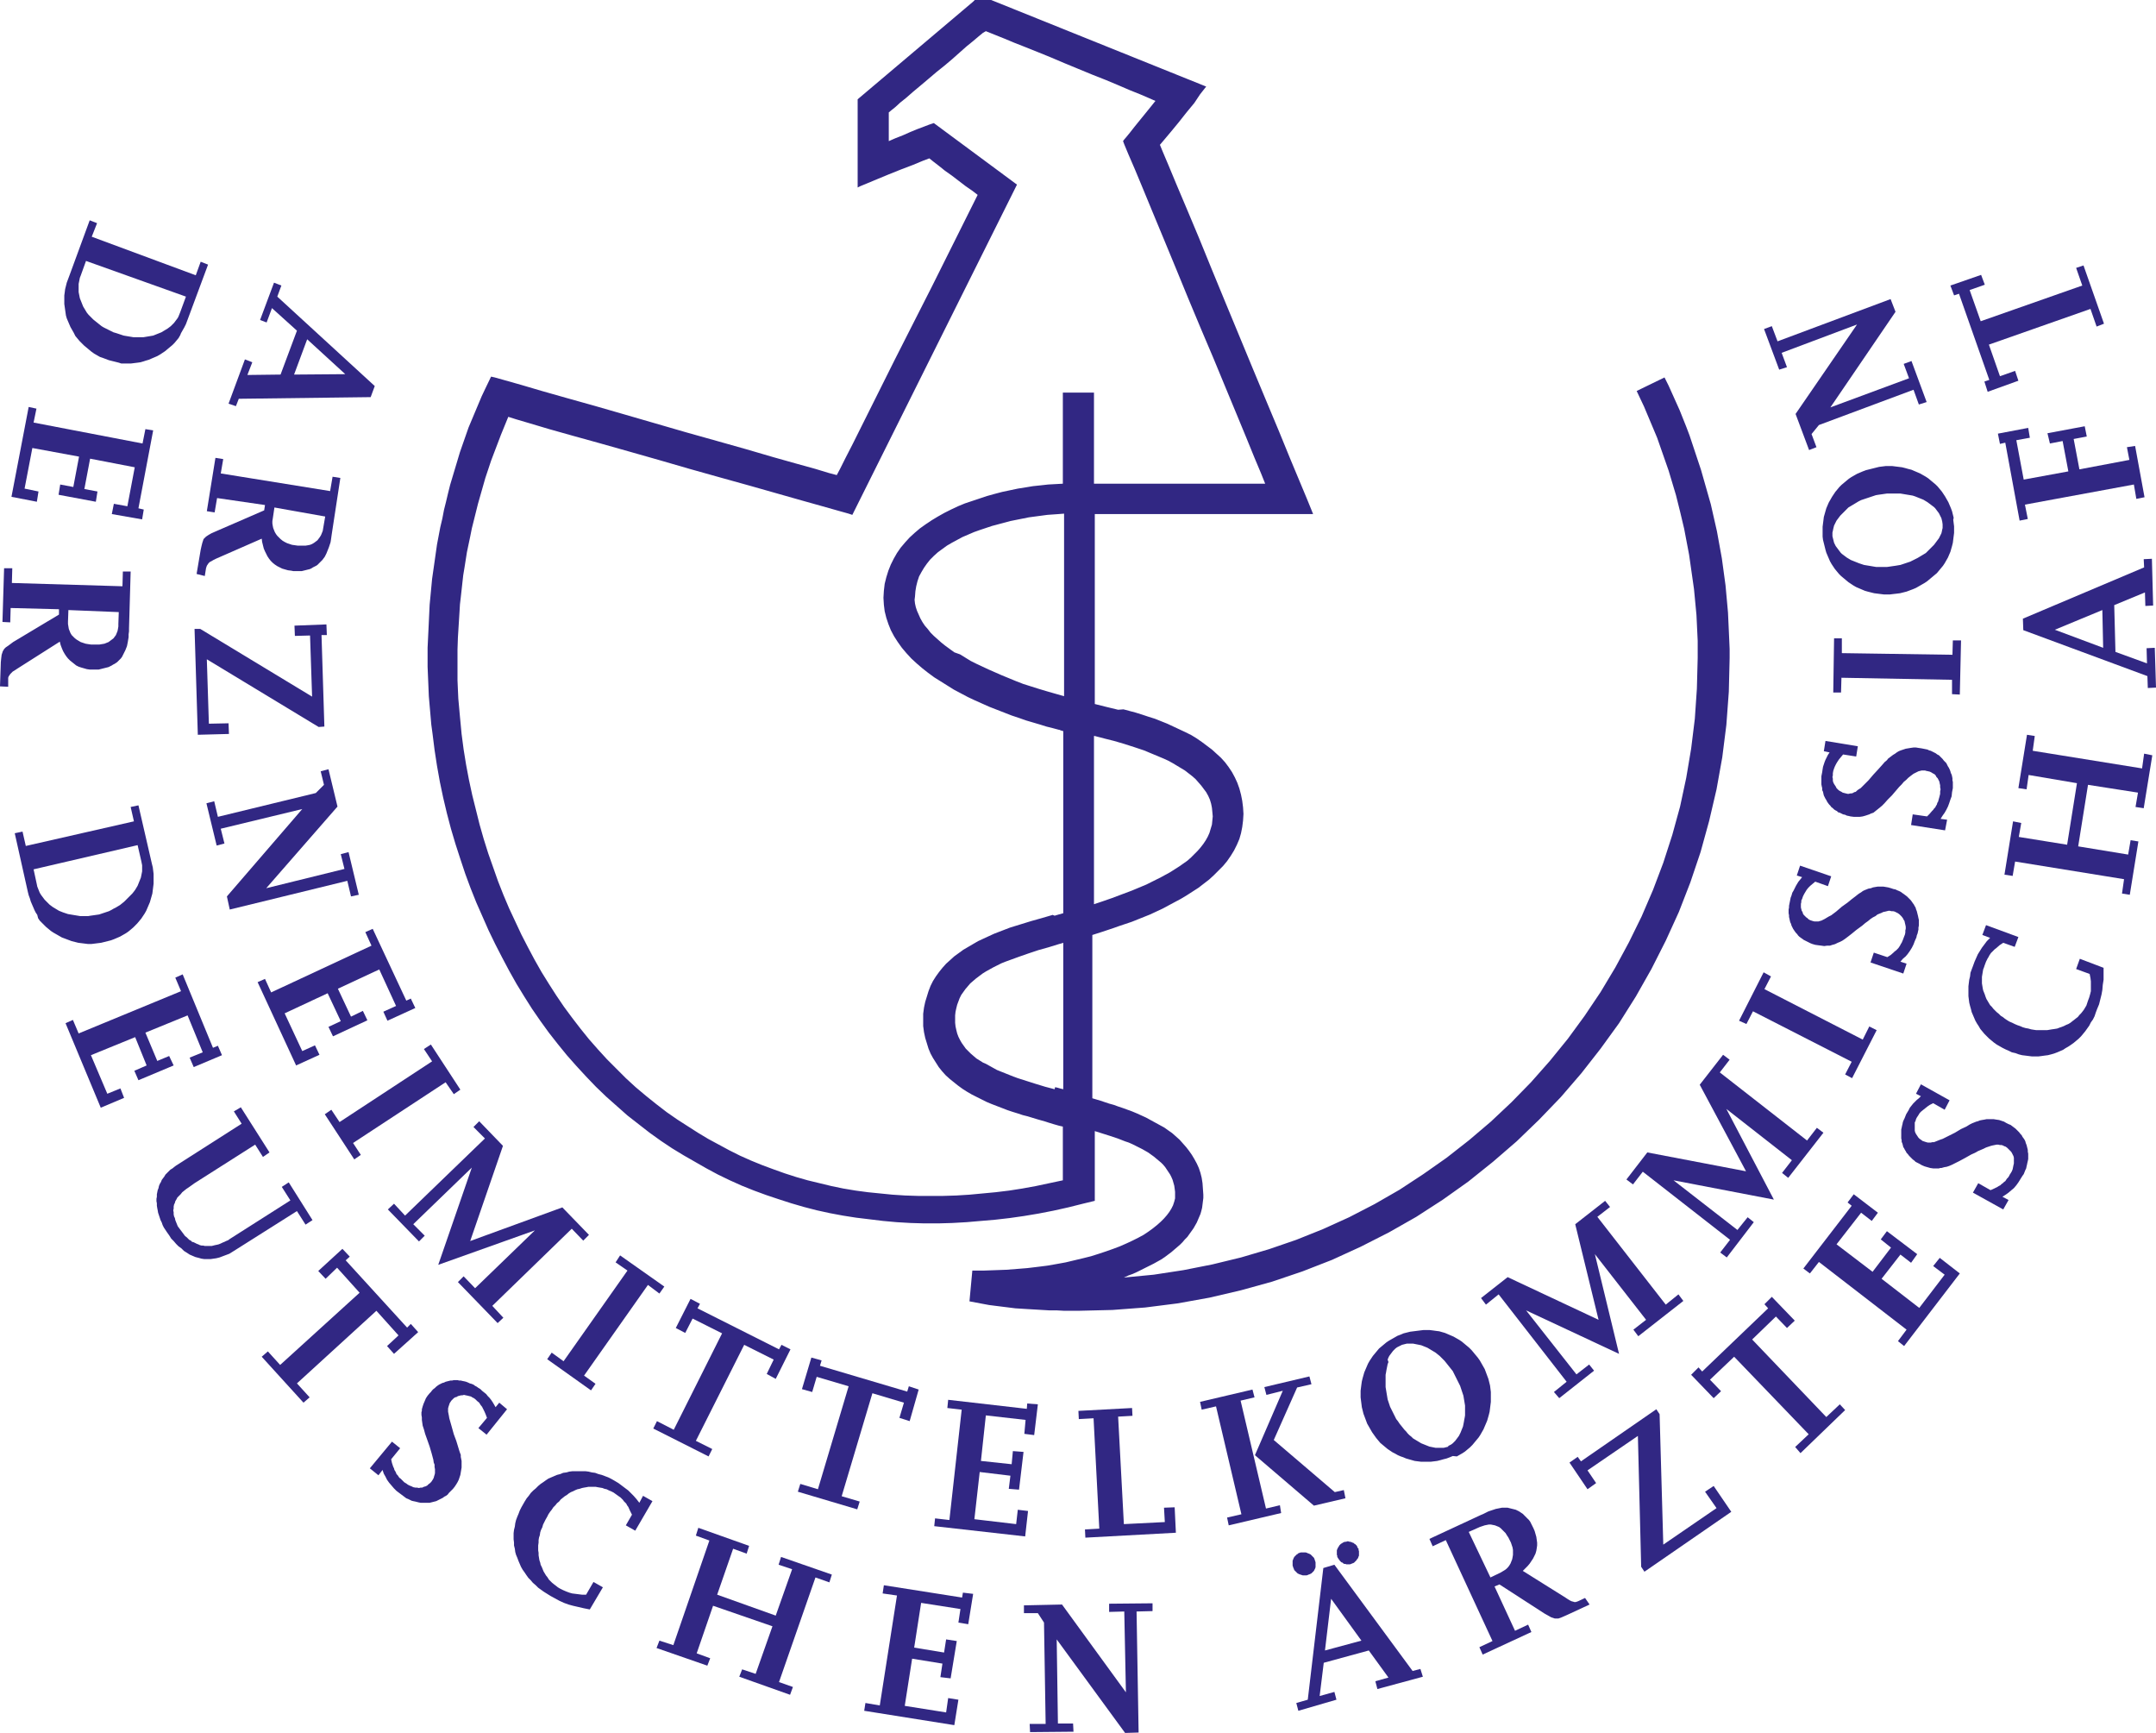 <svg xmlns="http://www.w3.org/2000/svg" width="280" height="225" viewBox="0 0 280 225" fill="none"><g clip-path="url(#clip0_809_1734)"><path fill-rule="evenodd" clip-rule="evenodd" d="M273.032 79.208L266.862 81.765L273.138 84.109L273.032 79.208ZM279.468 72.55L279.628 78.622L278.617 78.675L278.564 76.918L274.575 78.569L274.734 84.641L278.83 86.133L278.777 84.162L279.841 84.109L280 89.276L278.936 89.329L278.883 87.784L262.766 81.818L262.713 80.327L278.458 73.668L278.404 72.603L279.468 72.55Z" fill="#312783"></path><path fill-rule="evenodd" clip-rule="evenodd" d="M136.968 141.424L135.745 141.104L134.522 140.732L133.351 140.359L132.181 139.986L131.596 139.773L131.064 139.56L130.532 139.347L130 139.134L129.468 138.92L128.99 138.654L128.511 138.388L128.032 138.121L127.66 137.962L127.234 137.695L126.809 137.429L126.436 137.109L126.064 136.79L125.745 136.47L125.426 136.151L125.16 135.778L124.894 135.405L124.681 135.032L124.468 134.606L124.309 134.18L124.202 133.754L124.096 133.274L124.043 132.795V132.315V131.836L124.096 131.357L124.202 130.877L124.309 130.451L124.468 130.025L124.628 129.599L124.841 129.173L125.107 128.8L125.373 128.427L125.692 128.054L126.011 127.681L126.383 127.362L126.756 127.042L127.181 126.722L127.607 126.403L128.032 126.136L128.511 125.87L128.99 125.604L129.522 125.337L130.054 125.071L130.585 124.858L131.171 124.645L131.756 124.432L132.341 124.219L133.564 123.793L134.841 123.366L136.171 122.994L137.554 122.567L137.766 122.514L138.085 122.408V123.952V125.444V126.882V128.267V129.652V130.984V132.262V133.487V134.659V135.778V136.896V137.908V138.867V139.773V140.625V141.424L137.66 141.317L137.288 141.211L137.022 141.158L136.968 141.424ZM128.724 0H126.596L126.383 0.213L111.383 12.891V24.343L111.702 24.183L112.607 23.81L113.883 23.278L115.426 22.639L117.022 21.999L118.564 21.413L119.841 20.881L120.692 20.561L121.224 20.987L121.915 21.52L122.713 22.159L123.617 22.798L124.522 23.491L125.426 24.183L126.277 24.769L126.968 25.302L126.543 26.154L125.851 27.539L124.894 29.457L123.724 31.8L122.394 34.464L120.958 37.34L119.415 40.376L117.819 43.519L116.224 46.662L114.681 49.751L113.245 52.628L111.915 55.291L110.745 57.635L109.788 59.499L109.096 60.884L108.671 61.683L107.66 61.417L105.905 60.884L103.405 60.192L100.373 59.34L96.915 58.327L93.139 57.262L89.149 56.144L85.107 54.972L81.064 53.8L77.181 52.681L73.564 51.669L70.373 50.764L67.66 49.965L65.585 49.379L64.256 49.006L63.777 48.899L63.032 50.444L62.553 51.456L62.128 52.468L61.702 53.48L61.277 54.492L60.851 55.504L60.479 56.57L60.107 57.635L59.734 58.7L59.415 59.766L59.096 60.831L58.777 61.896L58.458 62.962L58.192 64.027L57.926 65.146L57.66 66.211L57.447 67.33L57.181 68.448L56.968 69.567L56.756 70.685L56.596 71.804L56.437 72.923L56.277 74.041L56.117 75.16L56.011 76.278L55.905 77.397L55.798 78.516L55.745 79.634L55.692 80.753L55.639 81.871L55.585 82.99L55.532 84.109V85.227V86.559L55.585 87.837L55.639 89.116L55.692 90.394L55.798 91.619L55.905 92.844L56.011 94.07L56.17 95.242L56.437 97.372L56.756 99.45L57.128 101.527L57.553 103.551L58.032 105.575L58.564 107.599L59.149 109.57L59.788 111.541L60.426 113.459L61.117 115.323L61.862 117.188L62.66 118.999L63.458 120.81L64.309 122.567L65.213 124.325L66.117 126.03L67.075 127.734L68.085 129.386L69.096 130.984L70.16 132.528L71.277 134.073L72.447 135.565L73.617 137.003L74.841 138.388L76.117 139.773L77.394 141.104L78.724 142.383L80.107 143.608L81.49 144.833L82.926 145.952L84.362 147.07L85.851 148.136L87.287 149.094L88.777 150L90.266 150.852L91.756 151.705L93.245 152.504L94.787 153.249L96.33 153.942L97.926 154.581L99.522 155.167L101.117 155.7L102.766 156.232L104.415 156.712L106.064 157.138L107.766 157.511L109.468 157.83L111.171 158.097L112.926 158.31L114.681 158.523L116.436 158.683L118.245 158.789L120.054 158.842H121.862L123.671 158.789L125.532 158.683L127.394 158.523L129.256 158.363L131.117 158.15L132.979 157.884L134.894 157.564L136.809 157.191L138.724 156.765L140.639 156.286L142.181 155.913V155.54V154.634V153.303V151.758V150.16V148.722V147.55V146.857L143.192 147.177L144.202 147.496L145.16 147.816L146.117 148.189L146.596 148.349L147.075 148.562L147.5 148.775L147.926 148.988L148.351 149.201L148.724 149.414L149.096 149.627L149.468 149.893L149.841 150.16L150.16 150.426L150.479 150.692L150.798 150.959L151.064 151.225L151.33 151.545L151.543 151.864L151.756 152.184L151.968 152.504L152.128 152.823L152.288 153.196L152.394 153.569L152.5 153.942L152.553 154.315L152.607 154.741V155.167V155.593L152.5 156.019L152.341 156.499L152.128 156.925L151.862 157.351L151.543 157.777L151.171 158.203L150.745 158.629L150.266 159.055L149.734 159.482L149.149 159.908L148.511 160.334L147.819 160.707L147.075 161.08L146.277 161.452L145.426 161.825L144.575 162.145L143.671 162.465L142.713 162.784L141.702 163.104L140.639 163.37L139.522 163.636L138.405 163.903L137.234 164.116L136.011 164.329L134.734 164.489L133.405 164.648L132.075 164.755L130.692 164.862L129.256 164.915L127.766 164.968H126.277L125.905 168.963L126.756 169.123L127.607 169.283L128.458 169.442L129.309 169.549L130.16 169.656L131.011 169.762L131.862 169.869L132.713 169.922L133.564 169.975L134.468 170.028L135.373 170.082L136.277 170.135H137.234L138.192 170.188H139.149H140.107L144.468 170.082L148.724 169.762L152.926 169.229L157.075 168.484L161.171 167.525L165.213 166.406L169.149 165.075L172.979 163.583L176.702 161.879L180.373 160.014L183.936 157.99L187.394 155.753L190.692 153.409L193.883 150.852L196.968 148.189L199.894 145.366L202.713 142.436L205.373 139.347L207.873 136.151L210.266 132.848L212.447 129.386L214.468 125.817L216.33 122.141L218.032 118.413L219.522 114.577L220.851 110.636L221.968 106.587L222.926 102.486L223.671 98.331L224.202 94.123L224.522 89.808L224.628 85.44V84.269L224.575 83.043L224.522 81.871L224.468 80.7L224.415 79.528L224.309 78.356L224.202 77.184L224.096 76.012L223.936 74.84L223.777 73.668L223.617 72.496L223.405 71.325L223.192 70.153L222.979 68.981L222.713 67.809L222.447 66.637L222.181 65.465L221.862 64.347L221.543 63.228L221.224 62.109L220.905 60.991L220.532 59.872L220.16 58.754L219.788 57.635L219.415 56.516L218.99 55.398L218.564 54.332L218.139 53.267L217.66 52.202L217.181 51.136L216.702 50.071L216.171 49.006L212.554 50.764L213.032 51.776L213.511 52.788L213.936 53.8L214.362 54.812L214.788 55.824L215.213 56.836L215.585 57.901L215.958 58.967L216.33 60.032L216.702 61.097L217.022 62.163L217.341 63.228L217.66 64.293L217.926 65.359L218.192 66.424L218.458 67.543L218.724 68.661L218.936 69.78L219.149 70.898L219.362 72.017L219.522 73.136L219.681 74.254L219.841 75.373L220 76.492L220.107 77.61L220.213 78.729L220.319 79.847L220.373 80.966L220.426 82.085L220.479 83.203V84.322V85.44L220.373 89.435L220.107 93.324L219.628 97.212L218.99 100.994L218.192 104.723L217.181 108.398L216.011 112.021L214.681 115.536L213.192 118.999L211.543 122.354L209.788 125.604L207.873 128.8L205.798 131.889L203.617 134.872L201.277 137.749L198.83 140.518L196.277 143.129L193.617 145.632L190.798 148.029L187.873 150.32L184.841 152.45L181.756 154.474L178.511 156.339L175.213 158.043L171.809 159.588L168.351 160.973L164.788 162.198L161.171 163.264L157.447 164.169L153.671 164.915L149.841 165.501L145.958 165.874L146.543 165.607L147.128 165.394L147.713 165.128L148.245 164.862L148.777 164.595L149.309 164.329L149.841 164.063L150.319 163.796L150.798 163.53L151.277 163.21L151.702 162.891L152.128 162.571L152.5 162.251L152.873 161.932L153.245 161.612L153.564 161.293L153.883 160.92L154.202 160.6L154.468 160.227L154.734 159.854L155 159.482L155.213 159.109L155.426 158.736L155.585 158.363L155.745 157.99L155.905 157.617L156.011 157.244L156.117 156.818L156.171 156.392L156.224 155.966L156.277 155.54V155.114L156.224 154.368L156.171 153.622L156.064 152.93L155.905 152.29L155.692 151.651L155.426 151.065L155.107 150.479L154.788 149.947L154.415 149.414L154.043 148.935L153.617 148.455L153.192 147.976L152.713 147.55L152.234 147.124L151.702 146.751L151.171 146.378L150.585 146.058L150 145.739L149.415 145.419L148.83 145.099L148.245 144.833L147.66 144.567L147.022 144.3L146.436 144.087L145.851 143.874L145.213 143.661L144.628 143.448L144.043 143.288L142.926 142.915L141.862 142.596V141.744V141.158V140.146V139.08V137.908V136.683V135.405V134.073V132.635V131.143V129.652V128.107V126.509V124.858V123.153V121.396L143.192 120.969L144.628 120.49L145.373 120.224L146.171 119.957L146.968 119.691L147.766 119.371L148.564 119.052L149.362 118.732L150.16 118.359L150.958 117.987L151.756 117.56L152.553 117.134L153.351 116.708L154.149 116.229L154.894 115.749L155.639 115.27L156.33 114.737L157.022 114.205L157.66 113.619L158.245 113.033L158.83 112.447L159.362 111.808L159.841 111.115L160.266 110.423L160.639 109.677L160.958 108.931L161.171 108.185L161.33 107.386L161.436 106.534L161.49 105.682L161.436 104.83L161.33 103.977L161.171 103.178L160.958 102.379L160.692 101.634L160.373 100.941L160 100.249L159.575 99.609L159.096 98.97L158.564 98.384L157.979 97.852L157.394 97.319L156.756 96.84L156.117 96.36L155.426 95.881L154.734 95.455L153.99 95.082L153.192 94.709L152.394 94.336L151.596 93.963L150.798 93.644L150 93.324L149.149 93.058L148.351 92.791L147.5 92.525L146.702 92.312L145.905 92.099L145.213 92.152L143.671 91.779L142.181 91.406V89.276V87.251V85.334V83.523V81.765V80.114V78.516V77.024V75.639V74.254V72.923V71.644V70.366V69.141V67.915V66.744H143.085H144.415H146.117H148.139H150.373H152.766H155.266H157.766H160.213H162.554H164.734H166.649H168.245H169.468H170.266H170.532L170.319 66.211L169.734 64.773L168.777 62.482L167.554 59.553L166.117 56.037L164.468 52.095L162.713 47.887L160.905 43.519L159.096 39.151L157.341 34.89L155.692 30.842L154.149 27.166L152.819 24.023L151.756 21.467L151.011 19.709L150.639 18.803L151.224 18.111L152.075 17.099L153.085 15.874L154.096 14.595L155.107 13.37L155.851 12.251L156.436 11.506L156.649 11.239L128.724 0ZM142.181 95.561L143.405 95.881L144.681 96.2L145.958 96.573L147.288 96.999L147.926 97.212L148.564 97.425L149.202 97.692L149.841 97.958L150.479 98.224L151.117 98.491L151.702 98.757L152.288 99.077L152.819 99.396L153.351 99.716L153.883 100.036L154.362 100.408L154.841 100.781L155.266 101.154L155.639 101.58L156.011 102.006L156.33 102.433L156.649 102.859L156.915 103.338L157.128 103.817L157.288 104.35L157.394 104.883L157.447 105.415L157.5 106.001L157.447 106.534L157.394 107.067L157.234 107.599L157.075 108.132L156.862 108.612L156.596 109.091L156.277 109.57L155.905 110.05L155.532 110.476L155.107 110.902L154.681 111.328L154.202 111.754L153.671 112.127L153.139 112.5L152.553 112.873L151.968 113.246L151.383 113.565L150.798 113.885L150.16 114.205L149.522 114.524L148.883 114.844L148.245 115.11L147.607 115.376L146.968 115.643L145.692 116.122L144.415 116.602L143.192 117.028L142.075 117.401V115.643V114.045V112.607V111.328V110.103V108.984V107.919V106.854V105.788V104.403V103.232V102.006V100.621V99.13V97.425V95.561H142.181ZM118.83 77.45L118.883 76.758L118.99 76.119L119.149 75.479L119.362 74.84L119.681 74.254L120 73.722L120.373 73.189L120.798 72.656L121.277 72.177L121.809 71.698L122.394 71.271L122.979 70.845L123.617 70.472L124.309 70.099L125 69.727L125.745 69.407L126.49 69.087L127.234 68.821L128.032 68.555L128.83 68.288L129.628 68.075L130.426 67.862L131.224 67.649L132.022 67.489L132.819 67.33L133.617 67.17L134.415 67.063L135.213 66.957L136.011 66.85L136.756 66.797L137.5 66.744L138.192 66.69V67.862V69.034V70.206V71.431V72.656V73.935V75.266V76.651V78.09V79.581V81.179V82.83V84.588V86.452V88.37V90.394L137.075 90.075L135.958 89.755L134.894 89.435L133.883 89.116L132.873 88.796L131.915 88.423L131.011 88.05L130.107 87.678L129.256 87.305L128.405 86.932L127.607 86.559L126.809 86.186L126.064 85.813L125.373 85.387L124.681 84.961L123.936 84.695L123.351 84.269L122.766 83.842L122.234 83.416L121.756 82.99L121.277 82.564L120.851 82.138L120.479 81.658L120.107 81.232L119.788 80.753L119.522 80.273L119.309 79.794L119.096 79.315L118.936 78.835L118.83 78.356L118.777 77.876L118.83 77.45ZM128.032 4.048L128.564 4.261L129.362 4.581L130.426 5.007L131.702 5.54L133.192 6.126L134.788 6.765L136.49 7.457L138.245 8.203L140.053 8.949L141.862 9.695L143.617 10.387L145.266 11.079L146.756 11.719L148.085 12.251L149.202 12.731L150.054 13.104L149.415 13.903L148.724 14.755L148.032 15.607L147.341 16.459L146.756 17.205L146.277 17.791L145.958 18.164L145.851 18.324L146.011 18.75L146.543 20.028L147.394 21.999L148.458 24.556L149.734 27.646L151.171 31.108L152.713 34.837L154.309 38.725L155.958 42.667L157.607 46.555L159.149 50.284L160.585 53.746L161.862 56.836L162.926 59.446L163.777 61.47L164.309 62.802H163.405H162.234H160.905H159.415H157.819H156.171H154.468H152.713H151.011H149.362H147.766H146.277H144.947H143.777H142.819H142.075V61.63V59.979V58.061V56.037V54.119V52.521V51.403V50.977H138.032V51.403V52.468V54.066V55.984V58.008V59.979V61.63V62.802L137.075 62.855L136.117 62.908L135.16 63.015L134.149 63.121L133.192 63.281L132.181 63.441L131.171 63.654L130.16 63.867L129.149 64.133L128.192 64.4L127.234 64.719L126.277 65.039L125.319 65.359L124.415 65.731L123.511 66.158L122.66 66.584L121.809 67.063L121.011 67.543L120.213 68.075L119.468 68.608L118.777 69.194L118.139 69.78L117.554 70.419L116.968 71.112L116.49 71.804L116.064 72.55L115.692 73.296L115.373 74.094L115.107 74.947L114.894 75.799L114.788 76.705L114.734 77.61L114.788 78.516L114.894 79.368L115.107 80.22L115.373 81.019L115.692 81.818L116.117 82.617L116.596 83.363L117.128 84.109L117.713 84.801L118.351 85.494L119.043 86.133L119.788 86.772L120.532 87.358L121.33 87.944L122.181 88.477L123.032 89.009L123.883 89.542L124.788 90.021L125.692 90.501L126.596 90.927L127.553 91.353L128.511 91.779L129.468 92.152L130.426 92.525L131.383 92.898L132.341 93.217L133.245 93.537L134.149 93.803L135.054 94.07L135.905 94.336L136.756 94.549L137.554 94.762H137.607L137.713 94.815L137.873 94.869L138.085 94.922V96.999V98.864V100.515V102.006V103.391V104.67V105.895V107.067V108.239V109.411V110.636V111.967V113.406V114.95V116.655V118.572L137.5 118.732L136.968 118.892L136.702 118.786L136.543 118.839L135.266 119.212L133.936 119.585L133.245 119.798L132.553 120.011L131.862 120.224L131.171 120.437L130.479 120.703L129.788 120.969L129.096 121.236L128.405 121.555L127.713 121.875L127.022 122.195L126.383 122.567L125.745 122.94L125.107 123.313L124.522 123.739L123.936 124.165L123.405 124.645L122.873 125.124L122.394 125.657L121.968 126.19L121.543 126.776L121.171 127.362L120.851 128.001L120.585 128.693L120.373 129.386L120.16 130.078L120 130.824L119.894 131.623V132.422V133.221L120 134.02L120.16 134.766L120.373 135.458L120.585 136.151L120.851 136.79L121.171 137.376L121.543 137.962L121.915 138.548L122.341 139.08L122.819 139.613L123.351 140.092L123.883 140.518L124.415 140.945L125 141.371L125.585 141.744L126.224 142.116L126.862 142.436L127.5 142.756L128.139 143.075L128.777 143.342L129.468 143.608L130.16 143.874L130.851 144.141L131.49 144.354L132.181 144.567L132.819 144.78L133.458 144.94L134.681 145.313L135.798 145.632L136.117 145.739L136.809 145.952L137.554 146.165L138.032 146.271V146.857V147.763V148.881V150.053V151.172V152.184V152.93V153.249L136.277 153.622L134.522 153.995L132.766 154.315L131.064 154.581L129.309 154.794L127.607 154.954L125.905 155.114L124.202 155.22L122.5 155.273H120.851H119.202L117.554 155.22L115.905 155.114L114.309 154.954L112.713 154.794L111.117 154.581L109.522 154.315L107.979 153.995L106.436 153.622L104.894 153.249L103.405 152.823L101.915 152.344L100.426 151.811L98.99 151.278L97.553 150.692L96.117 150.053L94.734 149.361L93.351 148.615L91.968 147.869L90.639 147.07L89.309 146.218L87.979 145.366L86.596 144.407L85.213 143.342L83.883 142.276L82.553 141.158L81.277 139.986L80.053 138.761L78.83 137.536L77.66 136.257L76.49 134.925L75.373 133.54L74.309 132.156L73.245 130.717L72.234 129.226L71.277 127.734L70.32 126.19L69.415 124.592L68.564 122.994L67.713 121.342L66.915 119.638L66.117 117.933L65.373 116.175L64.681 114.418L64.043 112.607L63.405 110.795L62.819 108.931L62.288 107.067L61.809 105.149L61.33 103.232L60.905 101.261L60.532 99.29L60.213 97.319L59.947 95.295L59.841 94.176L59.734 93.058L59.628 91.886L59.522 90.714L59.468 89.542L59.415 88.317V87.092V85.867V84.375L59.468 82.777L59.522 81.925L59.575 81.072L59.628 80.22L59.681 79.368L59.734 78.462L59.841 77.557L59.947 76.598L60.053 75.639L60.16 74.68L60.319 73.722L60.479 72.71L60.639 71.698L60.851 70.685L61.064 69.673L61.277 68.608L61.543 67.543L61.809 66.477L62.075 65.412L62.394 64.293L62.713 63.175L63.032 62.056L63.405 60.938L63.777 59.819L64.202 58.7L64.628 57.582L65.053 56.463L65.532 55.291L66.011 54.119L67.022 54.439L68.83 54.972L71.33 55.717L74.362 56.57L77.82 57.528L81.596 58.594L85.532 59.712L89.575 60.884L93.564 62.003L97.394 63.068L100.958 64.08L104.149 64.986L106.809 65.731L108.883 66.317L110.213 66.69L110.692 66.85L132.075 23.97L121.277 15.98L121.117 16.033L120.639 16.193L119.947 16.459L119.096 16.779L118.192 17.152L117.234 17.578L116.277 17.951L115.426 18.324V17.685V17.099V16.566V16.087V15.661V15.288V14.915V14.595L115.745 14.329L116.277 13.903L116.915 13.317L117.713 12.678L118.564 11.932L119.522 11.133L120.532 10.28L121.596 9.375L122.66 8.523L123.671 7.67L124.628 6.818L125.532 6.019L126.383 5.327L127.075 4.741L127.66 4.261L128.032 4.048Z" fill="#312783"></path><path fill-rule="evenodd" clip-rule="evenodd" d="M11.17 33.878L10.478 35.795L10.372 36.062L10.319 36.328L10.265 36.594L10.212 36.861V37.127V37.394V37.66V37.926L10.265 38.193L10.319 38.459L10.372 38.725L10.478 38.992L10.585 39.258L10.691 39.524L10.797 39.791L10.957 40.057L11.117 40.323L11.276 40.59L11.489 40.856L11.702 41.069L11.914 41.282L12.127 41.495L12.393 41.708L12.659 41.921L12.925 42.134L13.191 42.347L13.457 42.507L13.776 42.667L14.095 42.827L14.414 42.986L14.734 43.146L15.106 43.253L15.425 43.359L15.744 43.466L16.063 43.572L16.383 43.626L16.702 43.679L17.021 43.732L17.34 43.785H17.659H17.978H18.297H18.616L18.936 43.732L19.255 43.679L19.574 43.626L19.893 43.572L20.159 43.466L20.425 43.359L20.691 43.253L20.957 43.146L21.223 42.986L21.489 42.827L21.755 42.667L21.968 42.507L22.18 42.347L22.393 42.134L22.606 41.921L22.765 41.708L22.925 41.495L23.085 41.282L23.191 41.069L23.297 40.803L23.404 40.536L24.148 38.512L11.17 33.878ZM11.649 28.604L12.606 28.977L11.914 30.735L25.425 35.742L26.063 33.984L27.021 34.357L24.308 41.655L24.148 42.081L23.936 42.507L23.723 42.88L23.51 43.253L23.404 43.519L23.191 43.892L22.925 44.212L22.659 44.531L22.393 44.798L22.074 45.064L21.755 45.33L21.436 45.597L21.116 45.81L20.797 46.023L20.425 46.236L20.053 46.396L19.68 46.555L19.308 46.715L18.936 46.822L18.616 46.928L18.244 47.035L17.872 47.088L17.446 47.141L17.021 47.195H16.595H16.17H15.744L15.425 47.088L14.999 46.981L14.574 46.875L14.149 46.769L13.723 46.609L13.297 46.449L12.978 46.342L12.606 46.129L12.234 45.916L11.861 45.65L11.542 45.383L11.223 45.117L10.904 44.851L10.638 44.584L10.319 44.265L10.053 43.945L9.787 43.626L9.574 43.2L9.361 42.827L9.148 42.454L8.989 42.081L8.829 41.708L8.67 41.335L8.563 40.962L8.51 40.59L8.457 40.217L8.404 39.844L8.351 39.471V39.098V38.725V38.352L8.404 37.979L8.457 37.553L8.563 37.127L8.67 36.701L8.829 36.275L8.989 35.849L11.649 28.604Z" fill="#312783"></path><path fill-rule="evenodd" clip-rule="evenodd" d="M1.489 64.506L3.723 52.841L4.734 53.054L4.362 54.865L18.511 57.582L18.883 55.717L19.893 55.877L17.979 65.998L18.67 66.158L18.457 67.436L14.521 66.744L14.787 65.412L16.542 65.731L17.5 60.671L11.702 59.553L10.957 63.494L12.659 63.814L12.447 65.146L7.606 64.24L7.819 62.908L9.521 63.228L10.266 59.286L4.202 58.168L3.191 63.441L5 63.814L4.787 65.146L1.489 64.506Z" fill="#312783"></path><path fill-rule="evenodd" clip-rule="evenodd" d="M8.883 79.208L8.83 80.7V81.019L8.883 81.339L8.936 81.658L9.043 81.925L9.149 82.191L9.309 82.457L9.521 82.671L9.734 82.883L9.947 83.043L10.213 83.203L10.479 83.363L10.798 83.469L11.117 83.576L11.436 83.629L11.809 83.683H12.181H12.553H12.925L13.245 83.629L13.564 83.576L13.83 83.469L14.096 83.363L14.309 83.203L14.521 83.043L14.734 82.883L14.894 82.671L15.053 82.457L15.16 82.191L15.266 81.925L15.319 81.658L15.372 81.339V81.019L15.425 79.474L8.883 79.208ZM0 89.116L0.106 85.973L0.16 85.44L0.213 85.014L0.266 84.854L0.319 84.695L0.372 84.535L0.479 84.375L0.532 84.269L0.638 84.162L0.745 84.055L0.904 83.949L1.277 83.683L1.702 83.363L7.66 79.794V79.102L1.383 78.942L1.33 80.806L0.319 80.753L0.532 73.775H1.596L1.543 75.692L15.904 76.119L15.957 74.201H16.968L16.755 81.605V81.978L16.702 82.351V82.724L16.649 83.043L16.596 83.363L16.543 83.629L16.489 83.896L16.383 84.162L16.277 84.428L16.17 84.641L16.064 84.854L15.957 85.067L15.851 85.281L15.691 85.494L15.532 85.653L15.372 85.813L15.213 85.973L15.053 86.079L14.894 86.186L14.681 86.293L14.521 86.399L14.309 86.506L14.096 86.612L13.883 86.665L13.67 86.719L13.457 86.772L13.245 86.825L13.032 86.879L12.819 86.932H12.553H12.34H12.075H11.649L11.277 86.879L10.904 86.772L10.532 86.665L10.213 86.559L9.894 86.399L9.628 86.186L9.362 85.973L9.096 85.76L8.83 85.494L8.617 85.227L8.404 84.908L8.191 84.535L8.032 84.162L7.872 83.736L7.766 83.31L2.234 86.825L1.915 87.038L1.649 87.198L1.489 87.358L1.33 87.518L1.223 87.678L1.117 87.837L1.064 87.997V88.21V89.169L0 89.116Z" fill="#312783"></path><path fill-rule="evenodd" clip-rule="evenodd" d="M4.362 112.873L4.787 114.844L4.841 115.11L4.947 115.376L5.053 115.643L5.16 115.909L5.319 116.175L5.479 116.389L5.638 116.602L5.798 116.815L6.011 117.028L6.224 117.241L6.436 117.454L6.649 117.614L6.862 117.773L7.128 117.933L7.394 118.093L7.66 118.253L7.926 118.359L8.192 118.466L8.511 118.572L8.83 118.679L9.149 118.732L9.468 118.786L9.787 118.839L10.107 118.892L10.426 118.945H10.745H11.064H11.436L11.755 118.892L12.128 118.839L12.5 118.786L12.873 118.732L13.192 118.626L13.511 118.519L13.83 118.413L14.149 118.306L14.468 118.146L14.734 117.987L15.053 117.827L15.319 117.667L15.585 117.507L15.851 117.294L16.117 117.081L16.33 116.868L16.543 116.655L16.756 116.442L16.968 116.229L17.181 116.016L17.394 115.749L17.553 115.536L17.713 115.27L17.872 115.004L17.979 114.737L18.085 114.471L18.192 114.205L18.298 113.938L18.351 113.672L18.404 113.406L18.458 113.139V112.873V112.607V112.34L18.404 112.074L18.351 111.808L17.872 109.73L4.362 112.873ZM1.915 108.185L2.926 107.972L3.351 109.837L17.394 106.641L16.968 104.776L17.979 104.563L19.734 112.18L19.841 112.607L19.894 113.033L19.947 113.459V113.885V114.311V114.737L19.894 115.163L19.841 115.59L19.787 116.016L19.681 116.389L19.575 116.761L19.468 117.134L19.309 117.507L19.149 117.88L18.989 118.253L18.777 118.626L18.564 118.945L18.351 119.265L18.085 119.585L17.819 119.904L17.553 120.17L17.287 120.437L16.968 120.703L16.649 120.969L16.33 121.183L15.958 121.396L15.585 121.609L15.213 121.768L14.841 121.928L14.415 122.088L13.989 122.195L13.564 122.301L13.138 122.408L12.713 122.461L12.287 122.514L11.862 122.567H11.436L11.011 122.514L10.585 122.461L10.16 122.408L9.734 122.301L9.309 122.195L8.883 122.035L8.458 121.875L8.032 121.715L7.66 121.502L7.287 121.289L6.915 121.076L6.596 120.863L6.277 120.597L5.958 120.33L5.692 120.064L5.426 119.798L5.16 119.531L4.947 119.212L4.841 118.786L4.628 118.466L4.468 118.146L4.309 117.773L4.149 117.401L3.99 117.028L3.883 116.655L3.724 116.229L3.617 115.803L1.915 108.185Z" fill="#312783"></path><path fill-rule="evenodd" clip-rule="evenodd" d="M13.085 143.821L8.511 132.848L9.468 132.422L10.213 134.18L23.511 128.693L22.766 126.935L23.724 126.509L27.66 136.044L28.298 135.778L28.83 137.003L25.16 138.548L24.628 137.322L26.33 136.63L24.362 131.836L18.883 134.073L20.426 137.749L21.968 137.109L22.553 138.335L17.979 140.252L17.447 139.027L19.043 138.335L17.553 134.659L11.809 137.003L13.936 142.01L15.638 141.317L16.117 142.543L13.085 143.821Z" fill="#312783"></path><path fill-rule="evenodd" clip-rule="evenodd" d="M39.681 159.002L38.564 157.244L30.639 162.251L30.213 162.518L29.787 162.784L29.362 162.944L28.936 163.104L28.511 163.264L28.085 163.37L27.713 163.423L27.341 163.477H26.915H26.543L26.17 163.423L25.798 163.317L25.372 163.21L25 163.05L24.628 162.891L24.309 162.678L23.883 162.411L23.564 162.092L23.192 161.825L22.872 161.506L22.553 161.133L22.234 160.813L21.968 160.387L21.702 160.014L21.489 159.695L21.277 159.375L21.117 159.055L21.011 158.736L20.851 158.416L20.745 158.097L20.639 157.777L20.532 157.457L20.479 157.138L20.426 156.871L20.372 156.552V156.232L20.319 155.966V155.646L20.372 155.38V155.06L20.426 154.794L20.479 154.528L20.585 154.261L20.639 153.995L20.745 153.729L20.904 153.462L21.011 153.196L21.17 152.983L21.33 152.77L21.489 152.504L21.702 152.29L21.915 152.077L22.128 151.864L22.394 151.705L22.66 151.491L22.872 151.332L31.383 145.898L30.372 144.3L31.277 143.768L35 149.627L34.149 150.213L33.139 148.615L25.266 153.622L24.894 153.888L24.521 154.155L24.202 154.368L23.936 154.581L23.67 154.794L23.458 155.06L23.245 155.273L23.032 155.487L22.926 155.7L22.766 155.966L22.713 156.179L22.607 156.392L22.553 156.658V156.925L22.5 157.138L22.553 157.404V157.67L22.607 157.937L22.713 158.15L22.766 158.416L22.872 158.683L22.979 158.949L23.085 159.215L23.245 159.428L23.404 159.641L23.564 159.854L23.724 160.067L23.883 160.281L24.043 160.494L24.256 160.653L24.415 160.813L24.575 160.973L24.787 161.08L24.947 161.239L25.16 161.293L25.372 161.399L25.585 161.506L25.745 161.559L25.958 161.665L26.17 161.719H26.383L26.596 161.772H26.809H27.075H27.287H27.5L27.713 161.719L27.926 161.665L28.192 161.612L28.404 161.559L28.67 161.452L28.883 161.346L29.149 161.239L29.362 161.133L29.628 161.026L29.841 160.866L37.713 155.859L36.596 154.102L37.5 153.516L40.585 158.416L39.681 159.002Z" fill="#312783"></path><path fill-rule="evenodd" clip-rule="evenodd" d="M39.415 182.12L33.989 176.154L34.787 175.462L36.383 177.219L46.702 167.844L43.776 164.595L42.287 166.033L41.33 165.021L44.468 162.145L45.425 163.157L44.894 163.636L52.872 172.372L53.351 171.893L54.308 172.958L51.17 175.781L50.266 174.769L51.755 173.384L48.883 170.188L38.564 179.616L40.213 181.428L39.415 182.12Z" fill="#312783"></path><path fill-rule="evenodd" clip-rule="evenodd" d="M49.149 191.548L48.032 190.643L50.905 187.18L51.968 188.033L50.798 189.471L50.905 189.95L51.064 190.43L51.17 190.643L51.224 190.856L51.33 191.016L51.437 191.229L51.49 191.388L51.649 191.548L51.756 191.708L51.862 191.868L52.022 191.974L52.181 192.134L52.341 192.294L52.5 192.454L52.766 192.614L52.979 192.773L53.192 192.88L53.458 192.986L53.67 193.093L53.937 193.146H54.149L54.415 193.2L54.628 193.146H54.841L55.053 193.04L55.266 192.986L55.479 192.88L55.639 192.72L55.851 192.56L56.011 192.401L56.117 192.241L56.224 192.081L56.33 191.868L56.383 191.655L56.437 191.495L56.49 191.282V191.016V190.749L56.437 190.483V190.163L56.33 189.897L56.277 189.524L56.064 188.725L55.798 187.82L55.479 186.914L55.213 186.168L55.053 185.582L54.894 185.103L54.841 184.73L54.788 184.357V184.038L54.734 183.718V183.505V183.345L54.788 183.185V182.972L54.894 182.599L55 182.28L55.16 181.907L55.319 181.534L55.532 181.214L55.798 180.895L55.958 180.735L56.117 180.522L56.277 180.362L56.49 180.202L56.649 180.043L56.862 179.883L57.022 179.776L57.234 179.67L57.447 179.563L57.66 179.51L57.873 179.403L58.085 179.35L58.298 179.297L58.511 179.244H58.724L58.937 179.19H59.202H59.415L59.628 179.244H59.841L60.053 179.297L60.319 179.35L60.532 179.403L60.798 179.51L61.011 179.616L61.224 179.67L61.49 179.776L61.702 179.936L61.915 180.043L62.128 180.202L62.394 180.362L62.607 180.575L62.873 180.788L63.139 181.001L63.351 181.268L63.564 181.481L63.777 181.747L63.99 182.067L64.149 182.333L64.362 182.706L64.841 182.12L65.851 182.972L63.192 186.275L62.128 185.423L63.245 184.091L63.085 183.665L62.926 183.292L62.766 182.972L62.607 182.653L62.394 182.386L62.234 182.12L61.968 181.907L61.756 181.694L61.543 181.534L61.33 181.428L61.17 181.321L60.958 181.268L60.745 181.214L60.479 181.161L60.266 181.108L60.053 181.161H59.894L59.681 181.214L59.468 181.268L59.309 181.374L59.096 181.428L58.937 181.534L58.777 181.694L58.617 181.854L58.511 182.014L58.405 182.173L58.351 182.333L58.298 182.493L58.245 182.653L58.192 182.866V183.079V183.292L58.245 183.558L58.298 183.825L58.351 184.144L58.458 184.517L58.67 185.263L58.937 186.222L59.256 187.074L59.468 187.766L59.628 188.299L59.734 188.619L59.841 188.885V189.151L59.894 189.418L59.947 189.684V189.95V190.27V190.536L59.894 190.856L59.841 191.175L59.788 191.495L59.681 191.815L59.575 192.134L59.415 192.454L59.256 192.72L59.043 193.04L58.83 193.306L58.67 193.466L58.458 193.679L58.298 193.839L58.139 194.052L57.926 194.212L57.713 194.318L57.5 194.478L57.288 194.585L57.075 194.691L56.862 194.798L56.649 194.904L56.437 194.957L56.224 195.011L56.011 195.064L55.798 195.117H55.532H55.319H55.053H54.841H54.628L54.362 195.064L54.149 195.011L53.937 194.957L53.67 194.904L53.458 194.851L53.245 194.744L53.032 194.638L52.766 194.531L52.553 194.371L52.341 194.212L52.128 194.052L51.915 193.892L51.49 193.572L51.17 193.253L50.851 192.88L50.532 192.507L50.266 192.134L50.053 191.708L49.841 191.335L49.681 190.856L49.149 191.548Z" fill="#312783"></path><path fill-rule="evenodd" clip-rule="evenodd" d="M76.596 208.967L75.798 208.807L75.106 208.647L74.415 208.487L73.83 208.327L73.245 208.114L72.66 207.848L72.075 207.528L71.489 207.209L71.064 206.942L70.638 206.676L70.266 206.41L69.894 206.143L69.575 205.824L69.202 205.504L68.936 205.185L68.617 204.865L68.351 204.492L68.138 204.173L67.872 203.8L67.66 203.427L67.5 203.054L67.34 202.681L67.181 202.255L67.021 201.882L66.915 201.509L66.862 201.083L66.755 200.657V200.284L66.702 199.858V199.432V199.059L66.755 198.633L66.862 198.207L66.915 197.781L67.021 197.354L67.181 196.928L67.34 196.555L67.5 196.129L67.713 195.703L67.926 195.33L68.138 194.957L68.404 194.531L68.67 194.212L68.936 193.839L69.255 193.519L69.575 193.253L69.894 192.933L70.213 192.667L70.532 192.454L70.904 192.187L71.223 191.974L71.596 191.815L71.968 191.655L72.34 191.495L72.766 191.388L73.138 191.229L73.564 191.175L73.936 191.069L74.362 191.016H74.787H75.213H75.585H76.011L76.436 191.069L76.862 191.175L77.287 191.229L77.713 191.388L78.138 191.495L78.564 191.655L78.989 191.815L79.415 192.028L79.787 192.241L80.319 192.56L80.745 192.88L81.17 193.2L81.596 193.519L81.915 193.839L82.287 194.212L82.66 194.638L83.032 195.117L83.511 194.212L84.734 194.904L82.5 198.739L81.277 198.047L82.075 196.662L81.808 196.129L81.596 195.65L81.436 195.437L81.33 195.224L81.17 195.064L81.011 194.904L80.904 194.744L80.745 194.585L80.585 194.425L80.426 194.318L80.053 194.052L79.681 193.786L79.362 193.626L79.096 193.519L78.777 193.359L78.511 193.306L78.245 193.2L77.926 193.146L77.606 193.093L77.34 193.04H77.021H76.755H76.436L76.17 193.093L75.851 193.146L75.585 193.2L75.266 193.306L75 193.359L74.734 193.466L74.415 193.626L74.149 193.732L73.883 193.892L73.617 194.105L73.351 194.265L73.085 194.478L72.819 194.691L72.606 194.957L72.34 195.17L72.128 195.437L71.862 195.703L71.649 196.023L71.436 196.289L71.223 196.609L71.064 196.928L70.851 197.301L70.692 197.621L70.532 197.94L70.425 198.313L70.266 198.633L70.16 198.952L70.106 199.325L70 199.645L69.947 199.964V200.284L69.894 200.657V200.977V201.296L69.947 201.616V201.935L70 202.255L70.053 202.575L70.16 202.894L70.213 203.161L70.372 203.48L70.479 203.746L70.585 204.013L70.745 204.279L70.904 204.545L71.117 204.812L71.277 205.078L71.489 205.291L71.702 205.504L71.968 205.717L72.181 205.877L72.447 206.09L72.713 206.25L73.138 206.463L73.511 206.623L73.936 206.783L74.308 206.889L74.734 206.942L75.16 206.996L75.585 207.049H76.117L77.075 205.398L78.298 206.09L76.596 208.967Z" fill="#312783"></path><path fill-rule="evenodd" clip-rule="evenodd" d="M102.606 220.046L96.01 217.702L96.383 216.744L98.138 217.33L100.319 211.151L92.606 208.487L90.478 214.666L92.234 215.305L91.861 216.264L85.266 213.974L85.638 213.015L87.447 213.601L92.127 200.018L90.372 199.379L90.691 198.366L97.287 200.71L96.968 201.722L95.212 201.083L93.138 207.049L100.744 209.766L102.872 203.746L101.117 203.16L101.436 202.148L108.032 204.439L107.712 205.451L105.904 204.812L101.17 218.395L102.978 219.034L102.606 220.046Z" fill="#312783"></path><path fill-rule="evenodd" clip-rule="evenodd" d="M123.937 223.988L112.234 222.124L112.394 221.112L114.256 221.431L116.49 207.156L114.628 206.889L114.788 205.824L124.947 207.422L125.054 206.783L126.383 206.942L125.745 210.884L124.468 210.671L124.734 208.913L119.628 208.114L118.724 213.92L122.607 214.56L122.873 212.855L124.256 213.068L123.458 217.915L122.128 217.756L122.394 215.998L118.458 215.359L117.5 221.484L122.873 222.337L123.139 220.472L124.468 220.685L123.937 223.988Z" fill="#312783"></path><path fill-rule="evenodd" clip-rule="evenodd" d="M147.872 224.947L146.117 225L137.234 212.855L137.393 223.775H139.361L139.415 224.84L133.776 224.893L133.723 223.828H135.798L135.585 210.671L134.787 209.446H132.979V208.434L137.925 208.327L146.223 219.727L146.01 209.233L144.042 209.286V208.221L149.681 208.168V209.18L147.606 209.233L147.872 224.947Z" fill="#312783"></path><path fill-rule="evenodd" clip-rule="evenodd" d="M176.808 213.015L172.872 207.582L172.074 214.293L176.808 213.015ZM184.787 217.702L178.883 219.3L178.617 218.288L180.319 217.809L177.766 214.293L171.915 215.891L171.383 220.206L173.298 219.673L173.564 220.685L168.617 222.124L168.351 221.112L169.84 220.685L171.861 203.587L173.298 203.161L183.457 216.957L184.468 216.69L184.787 217.702ZM169.84 204.492L169.681 204.545H169.521H169.361H169.202L169.042 204.492L168.883 204.439L168.723 204.386L168.617 204.332L168.51 204.279L168.404 204.173L168.298 204.066L168.191 203.96L168.085 203.853L168.032 203.693L167.978 203.587L167.925 203.427L167.872 203.267V203.107V202.947V202.788V202.628L167.925 202.521L167.978 202.362L168.032 202.255L168.085 202.148L168.191 202.042L168.298 201.935L168.404 201.829L168.51 201.776L168.617 201.669L168.776 201.616L168.936 201.562H169.095H169.255H169.415H169.574L169.734 201.616L169.84 201.669L170 201.722L170.106 201.776L170.212 201.829L170.319 201.935L170.425 202.042L170.532 202.148L170.638 202.255L170.691 202.362L170.744 202.521L170.798 202.681L170.851 202.841V203.001V203.161V203.32V203.48L170.798 203.64L170.744 203.746L170.691 203.853L170.638 203.96L170.532 204.066L170.425 204.173L170.319 204.279L170.212 204.332L170.106 204.386L169.947 204.439L169.84 204.492Z" fill="#312783"></path><path fill-rule="evenodd" clip-rule="evenodd" d="M193.564 204.812L194.894 204.173L195.16 204.013L195.426 203.853L195.639 203.693L195.851 203.48L196.011 203.267L196.171 203.001L196.277 202.734L196.383 202.468L196.437 202.202L196.49 201.882V201.563V201.243L196.437 200.923L196.33 200.604L196.224 200.284L196.064 199.965L195.905 199.645L195.692 199.325L195.532 199.059L195.32 198.846L195.107 198.633L194.894 198.42L194.681 198.26L194.415 198.153L194.149 198.047L193.883 197.994L193.617 197.94H193.351L193.085 197.994L192.82 198.047L192.5 198.153L192.181 198.26L190.745 198.899L193.564 204.812ZM206.437 208.327L203.564 209.659L203.085 209.872L202.713 210.032L202.554 210.085L202.394 210.139H202.234H202.075H201.915L201.756 210.085L201.596 210.032L201.437 209.979L201.064 209.766L200.585 209.499L194.734 205.717L194.096 205.984L196.756 211.737L198.458 210.938L198.883 211.896L192.554 214.826L192.128 213.867L193.83 213.068L187.766 199.965L186.064 200.764L185.639 199.805L192.288 196.715L192.66 196.555L192.979 196.396L193.298 196.236L193.617 196.129L193.937 196.023L194.256 195.916L194.522 195.863L194.788 195.81L195.054 195.756H195.32H195.585H195.798L196.011 195.81L196.224 195.863L196.437 195.916L196.649 195.969L196.862 196.023L197.075 196.129L197.288 196.236L197.447 196.342L197.607 196.449L197.766 196.555L197.926 196.715L198.085 196.875L198.245 197.035L198.405 197.195L198.564 197.354L198.724 197.567L198.83 197.781L198.937 197.994L199.043 198.207L199.149 198.42L199.309 198.793L199.415 199.165L199.522 199.538L199.575 199.911L199.628 200.284V200.657L199.575 201.03L199.522 201.349L199.415 201.722L199.256 202.042L199.096 202.362L198.883 202.681L198.671 203.001L198.405 203.32L198.085 203.64L197.766 203.96L203.298 207.422L203.617 207.635L203.883 207.795L204.096 207.901L204.309 207.955L204.468 208.008H204.628L204.788 207.955L204.947 207.901L205.851 207.475L206.437 208.327Z" fill="#312783"></path><path fill-rule="evenodd" clip-rule="evenodd" d="M224.841 196.289L213.564 204.066L213.139 203.427L212.713 186.435L206.171 190.909L207.288 192.56L206.171 193.359L203.83 189.897L204.894 189.151L205.319 189.737L215.107 182.972L215.532 183.612L216.011 200.55L222.926 195.81L221.436 193.679L222.553 192.933L224.841 196.289Z" fill="#312783"></path><path fill-rule="evenodd" clip-rule="evenodd" d="M239.628 183.079L233.83 188.672L233.139 187.873L234.894 186.222L225.213 176.154L222.075 179.137L223.511 180.629L222.553 181.534L219.628 178.498L220.585 177.539L221.064 178.072L229.628 169.869L229.149 169.336L230.107 168.377L233.085 171.467L232.075 172.425L230.639 170.934L227.553 173.917L237.181 183.984L238.936 182.333L239.628 183.079Z" fill="#312783"></path><path fill-rule="evenodd" clip-rule="evenodd" d="M254.521 165.341L247.287 174.769L246.489 174.13L247.606 172.638L236.223 163.849L235.053 165.341L234.202 164.702L240.479 156.552L239.947 156.126L240.745 155.06L243.883 157.457L243.085 158.523L241.702 157.457L238.511 161.559L243.192 165.128L245.585 161.985L244.255 160.92L245.053 159.854L248.989 162.837L248.192 163.956L246.809 162.891L244.362 166.033L249.255 169.815L252.553 165.501L251.064 164.382L251.915 163.317L254.521 165.341Z" fill="#312783"></path><path fill-rule="evenodd" clip-rule="evenodd" d="M260.851 155.806L260.16 157.031L256.224 154.847L256.915 153.622L258.511 154.528L258.989 154.315L259.415 154.102L259.575 153.995L259.787 153.888L259.947 153.729L260.107 153.622L260.266 153.462L260.426 153.356L260.532 153.196L260.638 153.036L260.798 152.876L260.904 152.717L261.011 152.504L261.117 152.344L261.277 152.077L261.383 151.811L261.436 151.545L261.49 151.278L261.543 151.065V150.799V150.586V150.32L261.49 150.107L261.383 149.893L261.277 149.68L261.17 149.521L261.011 149.361L260.851 149.201L260.692 149.041L260.479 148.881L260.319 148.828L260.107 148.722L259.947 148.668H259.734L259.521 148.615H259.309L259.043 148.668L258.777 148.722L258.564 148.775L258.245 148.881L257.926 148.988L257.607 149.148L257.234 149.308L256.862 149.467L256.49 149.68L256.011 149.893L255.16 150.373L254.468 150.746L253.936 151.012L253.511 151.225L253.138 151.385L252.819 151.491L252.5 151.545L252.128 151.651H251.968L251.809 151.705H251.596H251.436H251.064L250.692 151.651L250.319 151.545L249.947 151.438L249.575 151.278L249.202 151.065L248.99 150.959L248.777 150.852L248.617 150.692L248.404 150.533L248.245 150.373L248.085 150.213L247.926 150.053L247.766 149.84L247.607 149.68L247.5 149.467L247.394 149.308L247.287 149.094L247.181 148.935L247.128 148.722L247.075 148.509L246.968 148.242V148.029L246.915 147.816V147.603V147.39V147.124V146.911V146.644L246.968 146.431L247.021 146.165L247.075 145.952L247.128 145.685L247.234 145.419L247.341 145.206L247.447 144.94L247.553 144.673L247.713 144.407L247.872 144.141L248.032 143.821L248.245 143.555L248.458 143.288L248.67 143.075L248.936 142.809L249.202 142.596L249.468 142.33L248.83 142.01L249.468 140.785L253.192 142.862L252.553 144.087L251.064 143.235L250.638 143.448L250.319 143.661L250.053 143.874L249.787 144.087L249.521 144.3L249.309 144.513L249.149 144.78L248.936 145.099L248.83 145.312L248.777 145.526L248.67 145.739V145.952V146.165V146.378V146.591V146.804L248.724 147.017L248.83 147.23L248.936 147.39L249.043 147.55L249.149 147.71L249.309 147.869L249.468 147.976L249.681 148.136L249.841 148.189L250 148.242L250.16 148.295L250.372 148.349H250.532H250.745L250.958 148.295H251.17L251.436 148.189L251.702 148.082L251.968 147.976L252.287 147.869L253.032 147.496L253.883 147.07L254.681 146.591L255.372 146.271L255.798 146.005L256.117 145.845L256.383 145.739L256.649 145.632L256.862 145.579L257.128 145.472L257.394 145.419L257.713 145.366L257.979 145.312H258.298H258.617H258.936L259.255 145.366L259.628 145.419L259.947 145.526L260.266 145.632L260.532 145.792L260.851 145.952L261.117 146.058L261.33 146.218L261.543 146.378L261.755 146.538L261.915 146.697L262.075 146.857L262.234 147.017L262.394 147.23L262.553 147.39L262.66 147.603L262.819 147.816L262.926 147.976L263.032 148.189L263.085 148.402L263.192 148.668L263.245 148.881L263.298 149.094L263.351 149.308V149.521L263.404 149.787V150V150.266V150.479L263.351 150.746L263.298 150.959L263.245 151.225L263.192 151.438L263.138 151.705L263.032 151.918L262.926 152.184L262.819 152.45L262.66 152.663L262.394 153.089L262.128 153.516L261.862 153.888L261.543 154.261L261.224 154.528L260.851 154.847L260.479 155.114L260.053 155.38L260.851 155.806Z" fill="#312783"></path><path fill-rule="evenodd" clip-rule="evenodd" d="M273.192 125.657V126.456V127.202L273.085 127.894L273.032 128.533L272.926 129.119L272.766 129.759L272.607 130.398L272.341 131.037L272.181 131.463L272.022 131.942L271.809 132.369L271.543 132.741L271.33 133.168L271.064 133.54L270.798 133.913L270.532 134.233L270.266 134.553L269.947 134.872L269.628 135.138L269.309 135.405L268.937 135.671L268.617 135.884L268.245 136.097L267.926 136.31L267.554 136.47L267.181 136.63L266.756 136.79L266.383 136.896L265.958 137.003L265.532 137.056L265.16 137.109L264.734 137.163H264.309H263.883L263.458 137.109L263.032 137.056L262.607 137.003L262.181 136.896L261.756 136.737L261.277 136.63L260.851 136.417L260.479 136.257L260.054 136.044L259.681 135.831L259.309 135.618L258.937 135.352L258.617 135.085L258.298 134.819L257.979 134.499L257.713 134.233L257.447 133.913L257.181 133.594L256.968 133.221L256.756 132.901L256.543 132.528L256.383 132.156L256.224 131.783L256.064 131.41L255.958 130.984L255.851 130.611L255.745 130.185L255.692 129.759L255.639 129.332V128.96V128.48V128.054L255.692 127.628L255.745 127.202L255.851 126.776L255.905 126.296L256.064 125.87L256.224 125.444L256.437 124.858L256.649 124.379L256.862 123.899L257.128 123.473L257.394 123.047L257.713 122.621L258.032 122.195L258.458 121.768L257.447 121.396L257.926 120.117L262.128 121.662L261.649 122.94L260.16 122.408L259.681 122.727L259.256 123.1L259.043 123.26L258.883 123.42L258.724 123.58L258.564 123.739L258.458 123.899L258.351 124.059L258.245 124.272L258.139 124.432L257.926 124.858L257.766 125.284L257.66 125.604L257.554 125.87L257.5 126.19L257.447 126.509L257.394 126.829V127.095V127.415V127.681L257.447 128.001L257.5 128.32L257.554 128.587L257.66 128.853L257.766 129.119L257.873 129.439L257.979 129.705L258.139 129.972L258.298 130.238L258.458 130.504L258.671 130.717L258.883 130.984L259.096 131.197L259.309 131.41L259.575 131.623L259.841 131.889L260.107 132.049L260.373 132.262L260.692 132.475L260.958 132.635L261.33 132.795L261.649 132.955L262.022 133.114L262.341 133.221L262.713 133.381L263.085 133.487L263.405 133.54L263.777 133.647L264.096 133.7L264.468 133.754H264.841H265.16H265.532H265.851L266.171 133.7L266.49 133.647L266.862 133.594L267.181 133.54L267.447 133.434L267.766 133.327L268.032 133.221L268.351 133.061L268.617 132.955L268.883 132.795L269.149 132.582L269.362 132.422L269.628 132.209L269.841 132.049L270.054 131.783L270.266 131.57L270.479 131.303L270.639 131.09L270.798 130.824L270.958 130.558L271.064 130.238L271.171 129.918L271.33 129.492L271.437 129.119L271.543 128.693V128.267V127.841V127.415L271.49 126.989L271.383 126.456L269.628 125.817L270.107 124.485L273.192 125.657Z" fill="#312783"></path><path fill-rule="evenodd" clip-rule="evenodd" d="M279.521 98.065L278.404 104.936L277.341 104.776L277.66 102.912L271.17 101.9L269.894 109.89L276.383 110.955L276.702 109.091L277.713 109.251L276.596 116.175L275.585 116.016L275.851 114.151L261.702 111.861L261.383 113.725L260.319 113.565L261.436 106.641L262.5 106.854L262.181 108.665L268.458 109.677L269.734 101.687L263.458 100.621L263.192 102.486L262.128 102.326L263.245 95.401L264.256 95.561L263.99 97.479L278.192 99.769L278.458 97.852L279.521 98.065Z" fill="#312783"></path><path fill-rule="evenodd" clip-rule="evenodd" d="M277.287 57.901L278.51 64.56L277.446 64.773L277.127 62.908L262.978 65.519L263.351 67.383L262.287 67.596L260.425 57.475L259.734 57.635L259.468 56.303L263.404 55.557L263.617 56.836L261.861 57.156L262.819 62.269L268.617 61.204L267.872 57.262L266.223 57.582L265.904 56.25L270.744 55.344L271.01 56.676L269.308 56.996L270.053 60.938L276.542 59.712L276.223 58.061L277.287 57.901Z" fill="#312783"></path><path fill-rule="evenodd" clip-rule="evenodd" d="M270.585 34.464L273.245 42.028L272.287 42.401L271.489 40.11L258.298 44.744L259.734 48.846L261.702 48.153L262.128 49.432L258.138 50.87L257.713 49.538L258.351 49.325L254.415 38.139L253.777 38.352L253.298 37.074L257.287 35.689L257.766 36.967L255.798 37.66L257.234 41.708L270.426 37.074L269.628 34.783L270.585 34.464Z" fill="#312783"></path><path fill-rule="evenodd" clip-rule="evenodd" d="M38.191 48.633L44.84 48.58L39.893 44.052L38.191 48.633ZM29.681 52.415L31.808 46.662L32.766 47.035L32.127 48.686L36.436 48.633L38.564 42.933L35.319 40.004L34.627 41.868L33.776 41.548L35.585 36.701L36.542 37.074L36.011 38.512L48.67 50.124L48.138 51.562L31.011 51.776L30.638 52.734L29.681 52.415Z" fill="#312783"></path><path fill-rule="evenodd" clip-rule="evenodd" d="M35.639 65.891L35.426 67.33L35.373 67.649V67.969L35.426 68.288L35.479 68.555L35.585 68.821L35.692 69.087L35.851 69.354L36.011 69.567L36.224 69.78L36.437 69.993L36.702 70.206L36.968 70.366L37.288 70.526L37.607 70.632L37.926 70.739L38.298 70.792L38.67 70.845H39.043H39.362H39.681L40 70.792L40.266 70.739L40.532 70.632L40.798 70.472L41.011 70.312L41.224 70.153L41.383 69.94L41.543 69.727L41.702 69.46L41.809 69.194L41.915 68.928L41.968 68.608L42.234 67.063L35.639 65.891ZM25.532 74.521L26.064 71.378L26.171 70.898L26.277 70.472L26.33 70.312L26.383 70.153L26.436 69.993L26.543 69.886L26.649 69.78L26.756 69.673L26.915 69.567L27.075 69.46L27.447 69.247L27.926 69.034L34.309 66.264L34.415 65.572L28.192 64.666L27.873 66.531L26.862 66.371L27.979 59.446L28.99 59.606L28.671 61.47L42.873 63.761L43.192 61.896L44.202 62.056L43.085 69.354L43.032 69.727L42.979 70.099L42.926 70.419L42.819 70.739L42.713 71.058L42.607 71.325L42.5 71.591L42.394 71.857L42.288 72.07L42.181 72.283L42.022 72.496L41.862 72.71L41.702 72.869L41.543 73.029L41.383 73.189L41.224 73.349L41.064 73.455L40.851 73.562L40.639 73.668L40.479 73.775L40.266 73.881L40.053 73.935L39.841 73.988L39.628 74.041L39.415 74.094L39.202 74.148H38.99H38.777H38.564H38.351H38.085L37.819 74.094L37.394 74.041L37.022 73.935L36.649 73.828L36.33 73.668L36.011 73.508L35.692 73.296L35.426 73.082L35.16 72.816L34.947 72.55L34.734 72.23L34.575 71.91L34.415 71.591L34.256 71.218L34.149 70.792L34.043 70.366L33.99 69.94L28.032 72.55L27.713 72.71L27.447 72.869L27.234 72.976L27.075 73.136L26.968 73.296L26.862 73.455L26.809 73.615L26.756 73.775L26.596 74.787L25.532 74.521Z" fill="#312783"></path><path fill-rule="evenodd" clip-rule="evenodd" d="M25.691 95.401L25.266 81.658H26.01L40.532 90.448L40.266 82.511L38.297 82.564L38.244 81.232L42.393 81.072L42.447 82.457H41.755L42.127 94.336L41.383 94.389L26.861 85.6L27.127 93.963L29.68 93.91L29.734 95.295L25.691 95.401Z" fill="#312783"></path><path fill-rule="evenodd" clip-rule="evenodd" d="M29.84 118.093L29.468 116.388L39.255 105.043L28.67 107.599L29.149 109.517L28.138 109.783L26.809 104.297L27.819 104.031L28.298 106.055L41.011 102.965L42.075 101.9L41.649 100.142L42.66 99.876L43.83 104.723L34.575 115.323L44.734 112.82L44.255 110.902L45.266 110.636L46.596 116.175L45.585 116.388L45.106 114.364L29.84 118.093Z" fill="#312783"></path><path fill-rule="evenodd" clip-rule="evenodd" d="M38.457 138.335L33.457 127.521L34.414 127.095L35.212 128.853L48.244 122.781L47.446 121.023L48.404 120.597L52.766 129.918L53.351 129.652L53.936 130.877L50.319 132.528L49.787 131.357L51.436 130.611L49.255 125.87L43.883 128.374L45.585 131.996L47.127 131.25L47.712 132.475L43.244 134.553L42.659 133.327L44.255 132.582L42.553 128.96L36.968 131.57L39.255 136.47L40.904 135.724L41.489 136.95L38.457 138.335Z" fill="#312783"></path><path fill-rule="evenodd" clip-rule="evenodd" d="M46.01 150.533L42.181 144.673L43.032 144.087L44.096 145.685L56.117 137.802L55.053 136.204L55.957 135.618L59.787 141.477L58.936 142.063L57.872 140.518L45.851 148.402L46.861 149.947L46.01 150.533Z" fill="#312783"></path><path fill-rule="evenodd" clip-rule="evenodd" d="M64.627 171.786L59.468 166.46L60.212 165.714L61.702 167.259L69.468 159.748L56.915 164.222L61.276 151.598L53.67 158.949L55.159 160.44L54.415 161.186L50.372 157.031L51.17 156.286L52.606 157.83L62.978 147.816L61.489 146.325L62.234 145.579L65.319 148.775L61.064 161.133L73.032 156.765L76.489 160.334L75.744 161.08L74.255 159.535L63.936 169.549L65.372 171.094L64.627 171.786Z" fill="#312783"></path><path fill-rule="evenodd" clip-rule="evenodd" d="M76.755 180.522L71.064 176.474L71.649 175.621L73.191 176.74L81.489 164.968L79.947 163.903L80.532 162.997L86.276 167.045L85.638 167.951L84.149 166.832L75.851 178.604L77.34 179.67L76.755 180.522Z" fill="#312783"></path><path fill-rule="evenodd" clip-rule="evenodd" d="M92.022 189.098L84.841 185.476L85.32 184.517L87.5 185.636L93.777 173.118L89.947 171.2L88.99 173.065L87.766 172.425L89.681 168.643L90.905 169.283L90.585 169.869L101.171 175.195L101.49 174.609L102.66 175.195L100.745 179.031L99.575 178.391L100.479 176.527L96.649 174.609L90.373 187.074L92.5 188.139L92.022 189.098Z" fill="#312783"></path><path fill-rule="evenodd" clip-rule="evenodd" d="M111.33 195.969L103.617 193.679L103.936 192.667L106.224 193.359L110.213 179.989L106.064 178.764L105.479 180.735L104.149 180.362L105.373 176.261L106.702 176.634L106.49 177.326L117.819 180.682L118.032 179.989L119.309 180.415L118.138 184.517L116.809 184.091L117.394 182.12L113.298 180.895L109.309 194.265L111.649 194.957L111.33 195.969Z" fill="#312783"></path><path fill-rule="evenodd" clip-rule="evenodd" d="M133.139 199.485L121.33 198.153L121.436 197.141L123.298 197.354L124.894 183.026L123.032 182.813L123.139 181.747L133.351 182.919L133.405 182.227L134.788 182.333L134.309 186.328L133.032 186.168L133.192 184.357L128.032 183.771L127.394 189.684L131.383 190.11L131.543 188.406L132.926 188.512L132.341 193.413L131.011 193.306L131.224 191.602L127.234 191.122L126.543 197.248L131.968 197.887L132.181 196.023L133.511 196.183L133.139 199.485Z" fill="#312783"></path><path fill-rule="evenodd" clip-rule="evenodd" d="M152.712 199.006L140.957 199.645L140.904 198.58L142.766 198.473L142.021 184.144L140.106 184.251L140.053 183.185L147.021 182.812L147.074 183.825L145.212 183.931L145.957 197.887L151.276 197.621L151.17 195.756L152.553 195.703L152.712 199.006Z" fill="#312783"></path><path fill-rule="evenodd" clip-rule="evenodd" d="M174.734 194.531L170.638 195.49L162.978 188.938L166.595 180.575L164.468 181.108L164.202 180.096L170.053 178.711L170.319 179.723L168.457 180.149L165.425 186.967L173.351 193.732L174.521 193.466L174.734 194.531ZM166.382 196.449L159.574 198.047L159.361 197.035L161.223 196.609L157.925 182.599L156.063 183.026L155.851 182.014L162.659 180.415L162.925 181.428L161.117 181.854L164.414 195.863L166.223 195.437L166.382 196.449Z" fill="#312783"></path><path fill-rule="evenodd" clip-rule="evenodd" d="M188.032 187.766L188.245 187.66L188.457 187.553L188.67 187.393L188.83 187.234L188.989 187.074L189.149 186.861L189.309 186.648L189.468 186.435L189.574 186.222L189.681 186.009L189.787 185.742L189.894 185.476L190 185.21L190.053 184.943L190.106 184.677L190.16 184.357L190.213 184.091L190.266 183.771V183.452V183.132V182.813V182.493L190.213 182.173L190.16 181.854L190.106 181.534L190.053 181.215L189.947 180.895L189.84 180.575L189.734 180.256L189.628 179.936L189.468 179.616L189.309 179.297L189.149 178.977L188.989 178.658L188.83 178.338L188.67 178.018L188.457 177.752L188.245 177.486L188.032 177.219L187.819 176.953L187.606 176.687L187.394 176.474L187.181 176.261L186.968 176.048L186.702 175.835L186.436 175.621L186.17 175.462L185.904 175.302L185.638 175.142L185.372 174.982L185.106 174.876L184.84 174.769L184.574 174.663L184.309 174.609L184.043 174.556L183.777 174.503L183.511 174.45H183.245H182.979H182.713L182.5 174.503L182.287 174.556L182.074 174.609L181.862 174.716L181.649 174.822L181.436 174.929L181.223 175.089L181.064 175.249L180.904 175.408L180.745 175.621L180.585 175.835L180.426 176.048L180.319 176.261L180.213 176.527L180.319 176.847L180.213 177.113L180.16 177.379L180.106 177.646L180.053 177.912L180 178.232L179.947 178.498V178.817V179.137V179.457V179.776V180.096L180 180.415L180.053 180.735L180.106 181.055L180.16 181.374L180.213 181.694L180.319 182.014L180.426 182.333L180.532 182.653L180.692 182.972L180.851 183.292L181.011 183.612L181.17 183.931L181.33 184.251L181.543 184.517L181.755 184.837L181.968 185.103L182.181 185.369L182.394 185.636L182.606 185.849L182.819 186.115L183.032 186.328L183.298 186.541L183.511 186.754L183.777 186.914L184.043 187.074L184.309 187.234L184.574 187.393L184.84 187.5L185.106 187.607L185.372 187.713L185.638 187.82L185.904 187.873L186.17 187.926L186.436 187.979H186.702H186.968H187.234H187.5L187.713 187.926L187.926 187.873L188.138 187.82L188.032 187.766ZM188.67 189.045L188.298 189.205L187.872 189.364L187.447 189.471L187.074 189.577L186.649 189.684L186.223 189.737L185.798 189.79H185.372H184.947H184.574L184.149 189.737L183.723 189.684L183.351 189.577L182.979 189.471L182.606 189.364L182.234 189.205L181.915 189.098L181.543 188.938L181.17 188.725L180.851 188.565L180.532 188.352L180.213 188.139L179.894 187.873L179.574 187.607L179.255 187.34L178.989 187.021L178.723 186.701L178.457 186.328L178.192 185.955L177.979 185.582L177.766 185.21L177.553 184.837L177.394 184.411L177.234 183.984L177.074 183.558L176.968 183.132L176.862 182.706L176.809 182.28L176.755 181.854L176.702 181.428V181.001V180.575L176.755 180.149L176.809 179.723L176.862 179.35L176.968 178.924L177.074 178.551L177.181 178.178L177.34 177.805L177.5 177.433L177.66 177.06L177.872 176.687L178.085 176.367L178.298 176.048L178.564 175.728L178.83 175.408L179.096 175.089L179.415 174.822L179.734 174.556L180.053 174.29L180.372 174.077L180.745 173.864L181.117 173.651L181.489 173.438L181.915 173.278L182.287 173.118L182.713 173.011L183.138 172.905L183.564 172.852L183.989 172.798L184.415 172.745L184.84 172.692H185.266H185.692L186.117 172.745L186.489 172.798L186.915 172.852L187.287 172.958L187.66 173.065L188.032 173.224L188.404 173.384L188.777 173.544L189.149 173.757L189.521 173.97L189.84 174.183L190.16 174.45L190.479 174.716L190.798 174.982L191.117 175.302L191.383 175.621L191.649 175.941L191.915 176.261L192.181 176.634L192.394 177.006L192.606 177.379L192.819 177.752L192.979 178.178L193.138 178.604L193.298 179.031L193.404 179.457L193.511 179.883L193.564 180.309L193.617 180.735V181.161V181.587V182.014L193.564 182.44L193.511 182.866L193.457 183.292L193.351 183.718L193.245 184.091L193.138 184.464L192.979 184.837L192.819 185.21L192.66 185.582L192.447 185.955L192.234 186.328L192.021 186.648L191.755 186.967L191.489 187.287L191.223 187.607L190.904 187.926L190.585 188.192L190.266 188.459L189.947 188.672L189.574 188.885L189.202 189.098L188.67 189.045Z" fill="#312783"></path><path fill-rule="evenodd" clip-rule="evenodd" d="M218.617 168.91L212.766 173.491L212.128 172.639L213.777 171.36L207.128 162.837L210.266 175.781L198.192 170.135L204.734 178.445L206.383 177.166L207.022 177.965L202.5 181.534L201.809 180.735L203.458 179.403L194.628 168.058L192.979 169.389L192.341 168.537L195.798 165.82L207.607 171.36L204.575 158.949L208.458 155.913L209.096 156.712L207.447 157.99L216.33 169.389L217.979 168.058L218.617 168.91Z" fill="#312783"></path><path fill-rule="evenodd" clip-rule="evenodd" d="M236.809 147.07L232.234 152.93L231.436 152.29L232.713 150.639L224.202 143.981L230.373 155.753L217.341 153.249L225.639 159.695L226.968 158.043L227.766 158.683L224.256 163.264L223.404 162.624L224.681 160.973L213.351 152.131L212.075 153.782L211.224 153.143L213.936 149.627L226.756 152.077L220.745 140.838L223.777 136.95L224.628 137.589L223.351 139.24L234.681 148.082L235.958 146.431L236.809 147.07Z" fill="#312783"></path><path fill-rule="evenodd" clip-rule="evenodd" d="M243.723 133.754L240.531 139.986L239.627 139.506L240.478 137.855L227.659 131.303L226.808 132.955L225.851 132.528L229.042 126.243L230 126.776L229.148 128.427L241.914 134.979L242.765 133.274L243.723 133.754Z" fill="#312783"></path><path fill-rule="evenodd" clip-rule="evenodd" d="M247.606 125.124L247.181 126.403L242.925 124.964L243.351 123.686L245.106 124.272L245.532 124.006L245.904 123.686L246.064 123.526L246.223 123.42L246.383 123.26L246.542 123.1L246.649 122.94L246.755 122.781L246.862 122.567L246.968 122.408L247.128 122.035L247.287 121.609L247.393 121.342L247.447 121.076V120.81L247.5 120.597V120.33L247.447 120.064L247.393 119.851L247.34 119.585L247.234 119.425L247.128 119.212L246.968 118.999L246.862 118.892L246.702 118.732L246.489 118.572L246.276 118.466L246.064 118.359L245.851 118.306H245.638L245.425 118.253H245.266L245.053 118.306L244.84 118.359L244.574 118.413L244.362 118.519L244.096 118.626L243.83 118.732L243.564 118.945L243.245 119.105L242.925 119.318L242.606 119.585L242.234 119.851L241.862 120.17L241.064 120.756L240.479 121.236L240 121.609L239.574 121.928L239.255 122.141L238.936 122.301L238.67 122.408L238.351 122.567L238.191 122.621L237.979 122.674L237.819 122.727L237.659 122.781H237.287L236.915 122.834L236.542 122.781L236.117 122.727L235.745 122.674L235.372 122.567L235.106 122.461L234.893 122.354L234.681 122.248L234.468 122.141L234.255 122.035L234.042 121.875L233.883 121.768L233.67 121.609L233.511 121.449L233.404 121.289L233.245 121.129L233.085 120.916L232.979 120.756L232.872 120.597L232.766 120.384L232.659 120.17L232.606 119.957L232.5 119.744L232.447 119.531L232.393 119.265L232.34 119.052V118.839L232.287 118.572V118.359V118.093L232.34 117.827V117.614L232.393 117.347L232.447 117.081L232.5 116.815L232.553 116.548L232.659 116.282L232.766 115.909L232.925 115.643L233.085 115.323L233.245 115.004L233.404 114.737L233.564 114.471L233.83 114.151L234.042 113.885L233.351 113.672L233.776 112.393L237.819 113.778L237.393 115.057L235.745 114.471L235.425 114.737L235.106 115.004L234.84 115.27L234.628 115.536L234.468 115.803L234.308 116.069L234.149 116.388L234.042 116.708L233.936 116.921V117.134L233.883 117.347V117.614V117.827L233.936 118.04L233.989 118.253L234.096 118.413L234.149 118.626L234.255 118.786L234.415 118.945L234.574 119.105L234.734 119.212L234.893 119.371L235.106 119.478L235.266 119.531L235.425 119.585L235.638 119.638H235.798H235.957H236.17L236.33 119.585L236.542 119.531L236.755 119.425L236.968 119.318L237.234 119.158L237.5 118.999L237.819 118.839L238.457 118.359L239.202 117.72L239.947 117.187L240.532 116.708L240.957 116.388L241.223 116.175L241.436 116.016L241.702 115.856L241.915 115.696L242.128 115.589L242.393 115.483L242.659 115.376L242.979 115.323L243.245 115.217L243.564 115.163L243.883 115.11H244.255H244.574L244.893 115.163L245.213 115.217L245.585 115.323L245.904 115.43L246.17 115.483L246.383 115.589L246.649 115.696L246.862 115.803L247.074 115.962L247.234 116.069L247.447 116.229L247.659 116.388L247.819 116.548L247.979 116.708L248.138 116.868L248.298 117.081L248.404 117.241L248.564 117.454L248.67 117.667L248.776 117.827L248.83 118.04L248.936 118.306L248.989 118.519L249.042 118.732L249.096 118.945L249.149 119.212L249.202 119.425V119.691V119.904V120.17L249.149 120.437V120.703L249.096 120.916L249.042 121.183L248.936 121.449L248.883 121.715L248.67 122.195L248.511 122.621L248.298 123.047L248.032 123.473L247.766 123.846L247.5 124.165L247.128 124.485L246.808 124.858L247.606 125.124Z" fill="#312783"></path><path fill-rule="evenodd" clip-rule="evenodd" d="M252.873 106.428L252.607 107.812L248.192 107.12L248.405 105.735L250.266 106.001L250.586 105.682L250.905 105.309L251.064 105.149L251.171 104.989L251.33 104.83L251.437 104.616L251.543 104.457L251.596 104.244L251.703 104.084L251.756 103.871L251.862 103.498L251.968 103.072V102.752L252.022 102.486L251.968 102.219V101.953L251.915 101.74L251.862 101.474L251.756 101.261L251.649 101.048L251.49 100.888L251.383 100.675L251.224 100.515L251.011 100.408L250.851 100.302L250.639 100.195L250.426 100.142L250.16 100.089L250 100.036H249.788H249.575L249.362 100.089L249.149 100.142L248.937 100.249L248.724 100.355L248.511 100.462L248.298 100.621L248.086 100.781L247.82 100.994L247.554 101.261L247.234 101.527L246.968 101.847L246.649 102.166L246.33 102.539L245.692 103.285L245.16 103.817L244.734 104.297L244.415 104.616L244.096 104.883L243.83 105.096L243.564 105.309L243.298 105.522L243.139 105.575L242.979 105.629L242.766 105.735L242.607 105.788L242.288 105.895L241.915 106.001L241.543 106.055H241.117H240.745L240.32 106.001L240.107 105.948L239.841 105.895L239.628 105.788L239.362 105.735L239.149 105.629L238.937 105.522L238.724 105.469L238.564 105.309L238.351 105.202L238.192 105.096L238.032 104.936L237.82 104.776L237.713 104.616L237.554 104.457L237.394 104.244L237.288 104.084L237.181 103.871L237.075 103.711L236.968 103.498L236.862 103.285L236.809 103.072L236.756 102.805L236.649 102.592V102.326L236.596 102.113L236.543 101.847V101.634V101.367V101.101V100.781L236.596 100.515L236.649 100.249L236.703 99.876L236.756 99.556L236.862 99.237L236.968 98.917L237.075 98.651L237.234 98.331L237.394 98.011L237.607 97.692L236.862 97.532L237.075 96.2L241.277 96.893L241.064 98.224L239.362 97.958L239.096 98.278L238.83 98.597L238.617 98.917L238.458 99.183L238.298 99.503L238.192 99.769L238.086 100.089L238.032 100.408V100.675L237.979 100.888L238.032 101.101V101.367L238.086 101.58L238.192 101.793L238.298 101.953L238.405 102.113L238.511 102.326L238.617 102.433L238.777 102.592L238.937 102.699L239.149 102.805L239.309 102.912L239.522 102.965L239.734 103.018L239.947 103.072H240.107L240.266 103.018H240.426L240.639 102.965L240.798 102.859L241.011 102.805L241.171 102.646L241.383 102.486L241.649 102.326L241.862 102.113L242.075 101.9L242.66 101.314L243.298 100.568L243.937 99.876L244.415 99.343L244.788 98.917L245.054 98.704L245.213 98.491L245.426 98.331L245.639 98.171L245.851 98.011L246.117 97.852L246.33 97.692L246.596 97.532L246.862 97.425L247.181 97.319L247.5 97.212L247.82 97.159L248.139 97.106L248.511 97.053H248.83L249.149 97.106L249.522 97.159L249.788 97.212L250.054 97.266L250.32 97.319L250.532 97.425L250.745 97.479L250.958 97.585L251.171 97.692L251.383 97.798L251.596 97.958L251.809 98.065L251.968 98.224L252.128 98.384L252.288 98.544L252.447 98.757L252.607 98.917L252.766 99.077L252.873 99.29L252.979 99.503L253.086 99.663L253.192 99.876L253.298 100.142L253.351 100.355L253.458 100.568L253.511 100.781L253.564 101.048V101.314L253.617 101.527V101.793V102.06V102.326L253.564 102.592L253.511 102.859L253.458 103.391L253.298 103.817L253.139 104.297L252.979 104.723L252.766 105.149L252.554 105.522L252.288 105.895L252.022 106.321L252.873 106.428Z" fill="#312783"></path><path fill-rule="evenodd" clip-rule="evenodd" d="M254.681 83.15L254.521 90.181L253.51 90.128V88.263L239.149 87.997L239.096 89.915H238.085L238.191 82.883H239.202V84.801L253.564 85.014L253.617 83.15H254.681Z" fill="#312783"></path><path fill-rule="evenodd" clip-rule="evenodd" d="M252.234 67.702L252.181 67.489L252.128 67.276L252.021 67.063L251.915 66.85L251.809 66.637L251.649 66.424L251.489 66.211L251.33 65.998L251.17 65.838L250.957 65.678L250.745 65.519L250.532 65.359L250.319 65.199L250.053 65.039L249.787 64.879L249.521 64.773L249.255 64.666L248.989 64.56L248.723 64.453L248.404 64.347L248.085 64.293L247.766 64.24L247.447 64.187L247.128 64.133L246.809 64.08H246.489H246.117H245.798H245.426H245.053L244.681 64.133L244.309 64.187L243.936 64.24L243.617 64.293L243.298 64.4L242.979 64.506L242.66 64.613L242.34 64.719L242.021 64.826L241.702 64.933L241.383 65.092L241.117 65.252L240.851 65.412L240.585 65.572L240.319 65.731L240.053 65.891L239.84 66.104L239.628 66.317L239.415 66.531L239.202 66.744L238.989 66.957L238.83 67.17L238.67 67.383L238.511 67.596L238.404 67.809L238.298 68.022L238.192 68.235L238.138 68.448L238.085 68.661L238.032 68.928L237.979 69.141V69.407V69.62L238.032 69.833L238.085 70.046L238.138 70.259L238.192 70.472L238.298 70.685L238.404 70.898L238.564 71.112L238.723 71.325L238.883 71.538L239.043 71.751L239.202 71.91L239.415 72.07L239.628 72.23L239.84 72.39L240.106 72.55L240.372 72.71L240.638 72.816L240.904 72.923L241.17 73.029L241.436 73.136L241.755 73.242L242.074 73.349L242.394 73.402L242.713 73.455L243.032 73.508L243.351 73.562L243.67 73.615H243.989H244.362H244.681H245.053L245.426 73.562L245.798 73.508L246.17 73.455L246.489 73.402L246.809 73.349L247.128 73.242L247.447 73.136L247.766 73.029L248.085 72.923L248.404 72.763L248.723 72.603L249.043 72.443L249.309 72.283L249.574 72.124L249.84 71.964L250.106 71.804L250.319 71.591L250.532 71.378L250.745 71.165L250.957 70.952L251.17 70.739L251.33 70.526L251.489 70.312L251.649 70.099L251.809 69.886L251.915 69.673L252.021 69.46L252.128 69.247L252.181 69.034L252.234 68.768L252.287 68.555V68.342V68.075L252.234 67.702ZM253.67 67.489L253.723 67.915L253.777 68.342V68.768V69.194L253.723 69.62L253.67 70.046L253.617 70.472L253.511 70.898L253.404 71.271L253.298 71.644L253.138 72.017L252.979 72.39L252.766 72.763L252.553 73.136L252.34 73.455L252.074 73.775L251.809 74.094L251.543 74.414L251.223 74.68L250.904 74.947L250.585 75.213L250.266 75.479L249.947 75.692L249.574 75.906L249.202 76.119L248.83 76.332L248.457 76.492L248.032 76.651L247.606 76.811L247.181 76.918L246.755 77.024L246.33 77.077L245.851 77.131L245.426 77.184H245H244.681L244.255 77.131L243.83 77.077L243.404 77.024L242.979 76.918L242.553 76.811L242.181 76.704L241.809 76.545L241.436 76.385L241.064 76.225L240.692 76.012L240.372 75.799L240.053 75.586L239.734 75.32L239.415 75.053L239.096 74.787L238.83 74.521L238.564 74.201L238.298 73.881L238.085 73.562L237.872 73.242L237.66 72.869L237.5 72.496L237.34 72.124L237.181 71.751L237.074 71.378L236.968 70.952L236.862 70.526L236.755 70.099L236.702 69.673V69.247V68.821V68.395L236.755 67.969L236.809 67.543L236.862 67.117L236.968 66.744L237.074 66.371L237.181 65.998L237.34 65.625L237.5 65.252L237.713 64.879L237.926 64.506L238.138 64.187L238.351 63.867L238.617 63.548L238.883 63.228L239.149 62.962L239.468 62.695L239.787 62.429L240.106 62.163L240.426 61.95L240.798 61.736L241.17 61.523L241.543 61.364L241.915 61.204L242.34 61.044L242.766 60.938L243.192 60.831L243.617 60.724L244.043 60.618L244.468 60.565L244.894 60.511H245.319H245.745L246.17 60.565L246.596 60.618L247.021 60.671L247.447 60.778L247.819 60.884L248.245 60.991L248.617 61.151L248.989 61.31L249.362 61.47L249.734 61.683L250.106 61.896L250.426 62.109L250.745 62.376L251.064 62.642L251.383 62.908L251.649 63.175L251.915 63.494L252.181 63.814L252.394 64.133L252.606 64.453L252.819 64.826L253.032 65.199L253.192 65.572L253.351 65.945L253.511 66.371L253.617 66.797L253.723 67.223L253.67 67.489Z" fill="#312783"></path><path fill-rule="evenodd" clip-rule="evenodd" d="M245.532 38.832L246.17 40.483L237.713 52.894L247.925 49.112L247.234 47.248L248.245 46.875L250.213 52.202L249.202 52.521L248.511 50.604L236.223 55.185L235.266 56.356L235.904 58.061L234.947 58.434L233.191 53.746L241.17 42.134L231.383 45.81L232.074 47.674L231.064 47.994L229.096 42.72L230.106 42.347L230.851 44.318L245.532 38.832Z" fill="#312783"></path><path fill-rule="evenodd" clip-rule="evenodd" d="M175.479 203.054L175.319 203.107H175.16H175H174.841L174.734 203.054H174.575L174.468 203.001L174.362 202.894L174.202 202.841L174.096 202.734L173.99 202.628L173.936 202.521L173.83 202.415L173.777 202.308L173.67 202.148V201.989L173.617 201.882V201.722V201.562V201.456V201.296L173.67 201.136L173.724 201.03L173.777 200.923L173.883 200.763L173.936 200.657L174.043 200.55L174.149 200.444L174.255 200.391L174.415 200.284L174.521 200.231L174.681 200.178H174.841L174.947 200.124H175.107L175.266 200.178H175.373L175.532 200.231L175.638 200.284L175.798 200.337L175.904 200.444L176.011 200.497L176.117 200.604L176.224 200.71L176.277 200.87L176.33 200.977L176.436 201.083V201.243L176.49 201.403V201.562V201.722V201.829V201.989L176.436 202.095L176.383 202.255L176.33 202.362L176.224 202.468L176.17 202.575L176.064 202.681L175.958 202.788L175.851 202.894L175.745 202.947L175.585 203.001L175.479 203.054Z" fill="#312783"></path></g><defs><clipPath id="clip0_809_1734"><rect width="280" height="225" fill="white"></rect></clipPath></defs></svg>